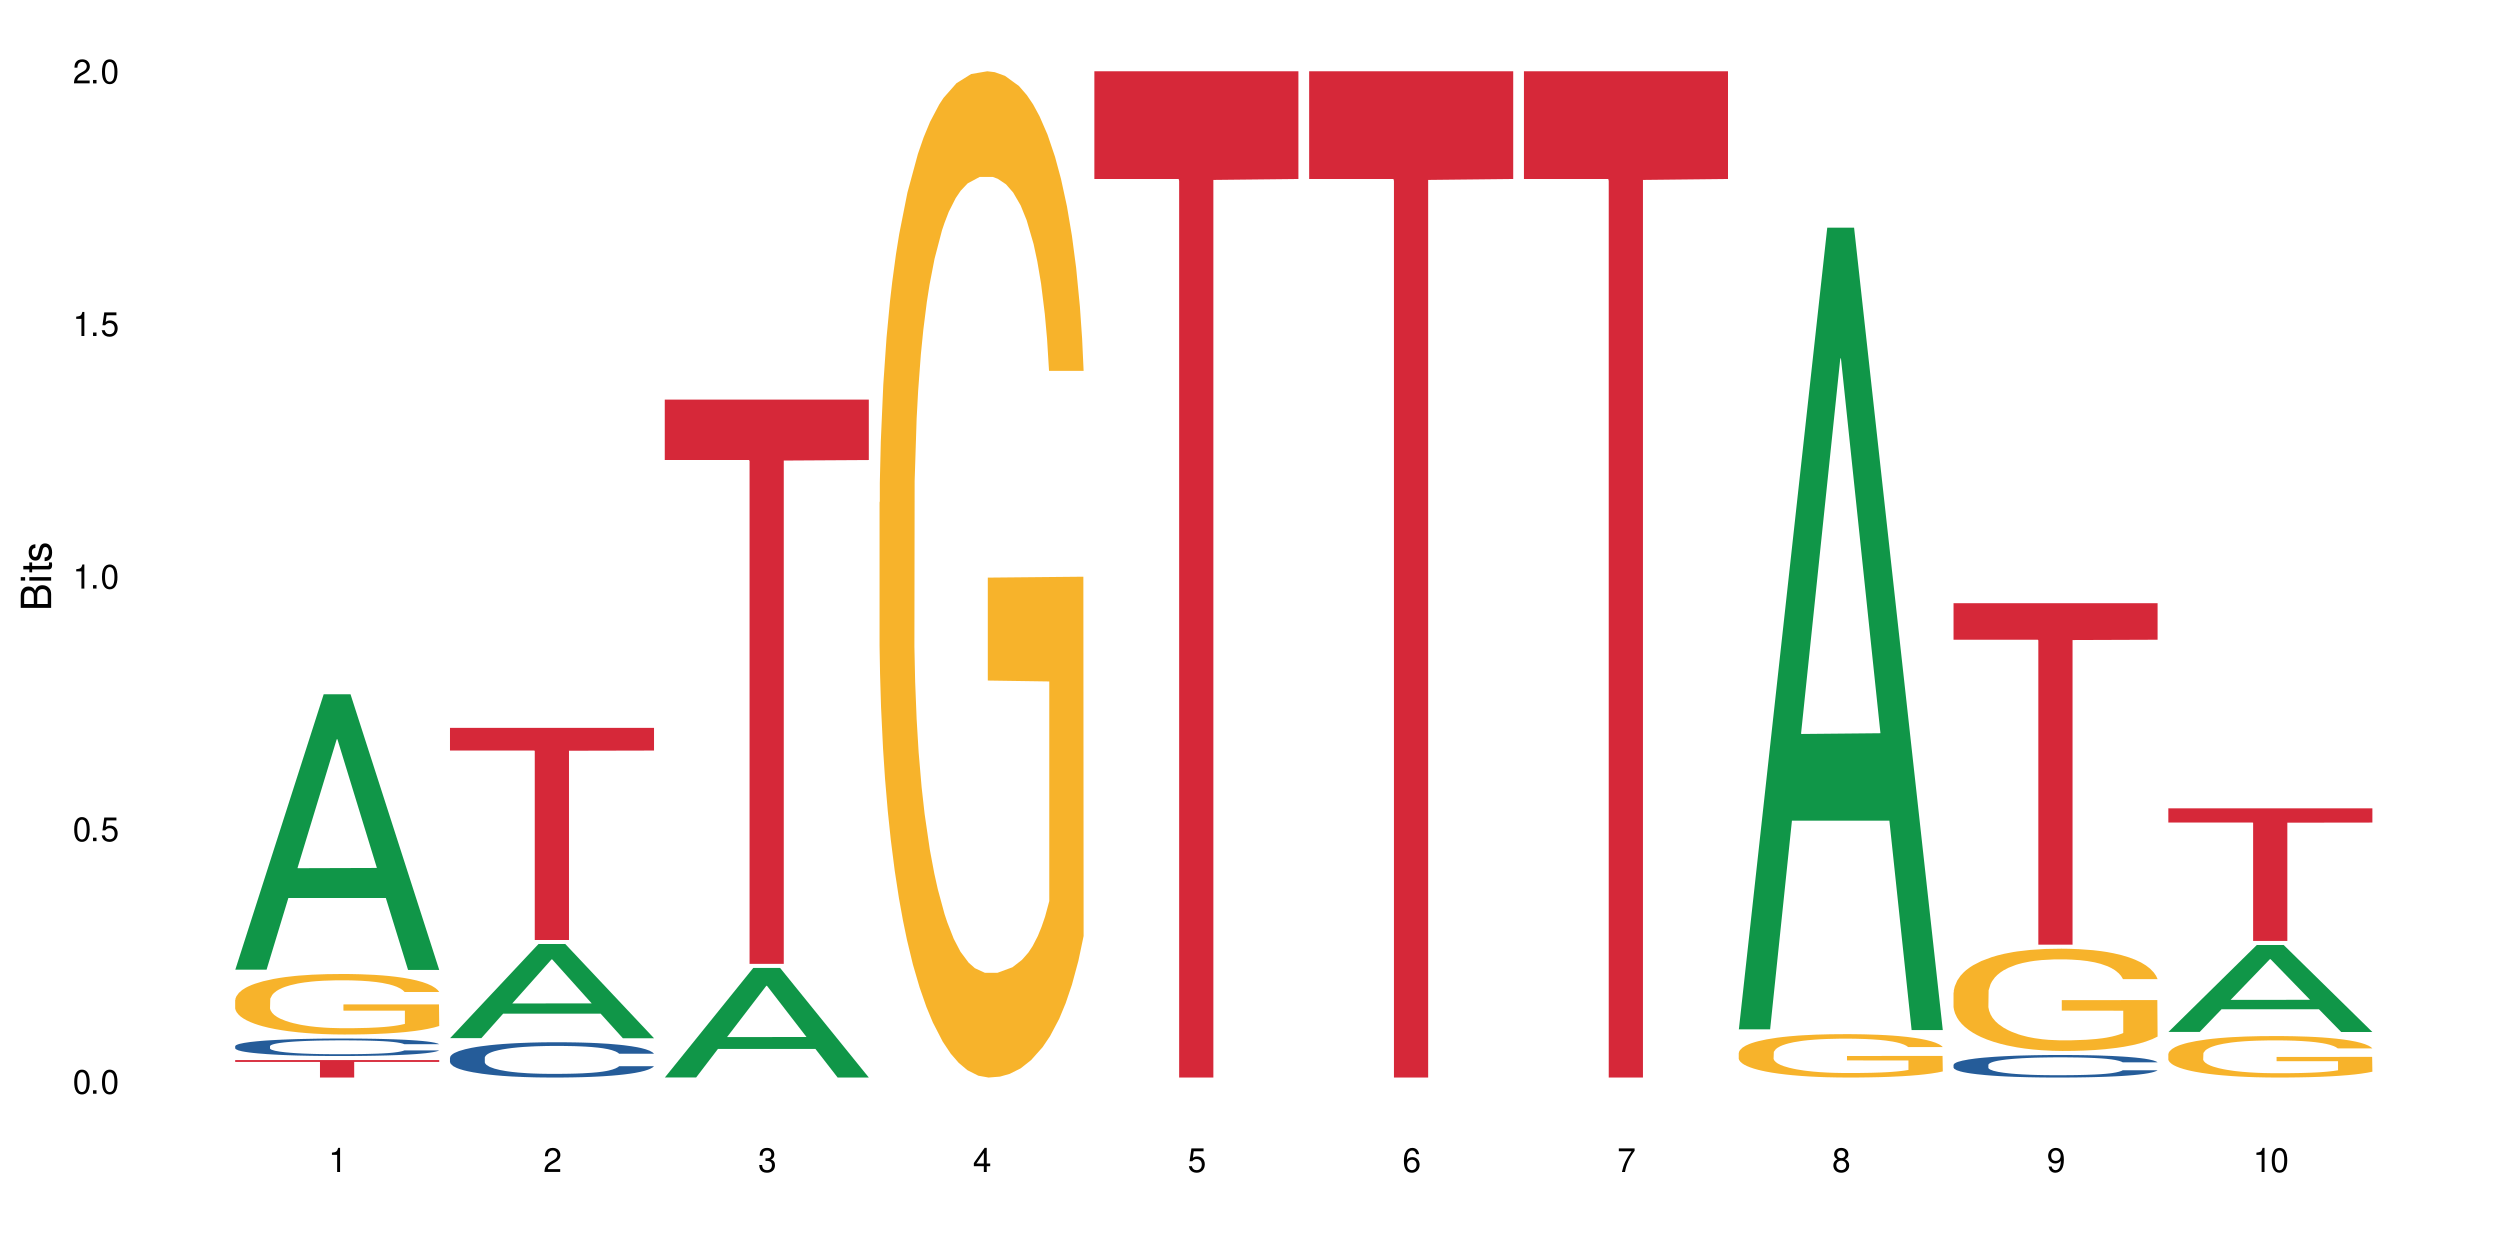 <?xml version="1.0" encoding="UTF-8"?>
<svg xmlns="http://www.w3.org/2000/svg" xmlns:xlink="http://www.w3.org/1999/xlink" width="720" height="360" viewBox="0 0 720 360">
<defs>
<g>
<g id="glyph-0-0">
</g>
<g id="glyph-0-1">
<path d="M 2.641 -6.938 C 2 -6.938 1.422 -6.656 1.078 -6.172 C 0.641 -5.562 0.406 -4.641 0.406 -3.359 C 0.406 -1.016 1.188 0.219 2.641 0.219 C 4.078 0.219 4.859 -1.016 4.859 -3.297 C 4.859 -4.641 4.656 -5.547 4.203 -6.172 C 3.844 -6.656 3.281 -6.938 2.641 -6.938 Z M 2.641 -6.188 C 3.547 -6.188 4 -5.25 4 -3.375 C 4 -1.406 3.562 -0.484 2.625 -0.484 C 1.734 -0.484 1.281 -1.438 1.281 -3.344 C 1.281 -5.25 1.734 -6.188 2.641 -6.188 Z M 2.641 -6.188 "/>
</g>
<g id="glyph-0-2">
<path d="M 1.828 -1 L 0.828 -1 L 0.828 0 L 1.828 0 Z M 1.828 -1 "/>
</g>
<g id="glyph-0-3">
<path d="M 4.562 -6.797 L 1.062 -6.797 L 0.547 -3.094 L 1.328 -3.094 C 1.719 -3.562 2.047 -3.734 2.578 -3.734 C 3.484 -3.734 4.062 -3.109 4.062 -2.094 C 4.062 -1.125 3.484 -0.531 2.578 -0.531 C 1.828 -0.531 1.375 -0.906 1.188 -1.672 L 0.328 -1.672 C 0.453 -1.109 0.547 -0.844 0.75 -0.594 C 1.125 -0.078 1.828 0.219 2.594 0.219 C 3.969 0.219 4.922 -0.781 4.922 -2.219 C 4.922 -3.562 4.031 -4.484 2.719 -4.484 C 2.25 -4.484 1.859 -4.359 1.469 -4.062 L 1.734 -5.969 L 4.562 -5.969 Z M 4.562 -6.797 "/>
</g>
<g id="glyph-0-4">
<path d="M 2.484 -4.938 L 2.484 0 L 3.328 0 L 3.328 -6.938 L 2.766 -6.938 C 2.469 -5.875 2.281 -5.734 0.984 -5.562 L 0.984 -4.938 Z M 2.484 -4.938 "/>
</g>
<g id="glyph-0-5">
<path d="M 4.859 -0.828 L 1.281 -0.828 C 1.359 -1.406 1.672 -1.781 2.5 -2.281 L 3.469 -2.828 C 4.406 -3.344 4.906 -4.062 4.906 -4.906 C 4.906 -5.484 4.672 -6.031 4.266 -6.406 C 3.859 -6.766 3.375 -6.938 2.719 -6.938 C 1.859 -6.938 1.219 -6.625 0.844 -6.031 C 0.609 -5.672 0.5 -5.234 0.484 -4.531 L 1.328 -4.531 C 1.359 -5.016 1.406 -5.281 1.531 -5.516 C 1.75 -5.938 2.188 -6.203 2.703 -6.203 C 3.469 -6.203 4.031 -5.641 4.031 -4.891 C 4.031 -4.344 3.719 -3.859 3.125 -3.516 L 2.234 -3 C 0.812 -2.172 0.406 -1.531 0.328 -0.016 L 4.859 -0.016 Z M 4.859 -0.828 "/>
</g>
<g id="glyph-0-6">
<path d="M 2.125 -3.188 L 2.578 -3.188 C 3.5 -3.188 3.984 -2.766 3.984 -1.922 C 3.984 -1.062 3.469 -0.531 2.594 -0.531 C 1.656 -0.531 1.203 -1 1.156 -2.016 L 0.312 -2.016 C 0.344 -1.453 0.438 -1.094 0.609 -0.781 C 0.953 -0.109 1.625 0.219 2.547 0.219 C 3.953 0.219 4.859 -0.625 4.859 -1.938 C 4.859 -2.828 4.516 -3.297 3.703 -3.594 C 4.344 -3.844 4.656 -4.328 4.656 -5.031 C 4.656 -6.219 3.875 -6.938 2.578 -6.938 C 1.203 -6.938 0.484 -6.172 0.453 -4.703 L 1.297 -4.703 C 1.312 -5.125 1.344 -5.359 1.453 -5.578 C 1.641 -5.969 2.062 -6.203 2.594 -6.203 C 3.344 -6.203 3.797 -5.75 3.797 -5 C 3.797 -4.516 3.609 -4.219 3.25 -4.047 C 3.016 -3.953 2.703 -3.922 2.125 -3.906 Z M 2.125 -3.188 "/>
</g>
<g id="glyph-0-7">
<path d="M 3.141 -1.672 L 3.141 0 L 3.984 0 L 3.984 -1.672 L 4.984 -1.672 L 4.984 -2.438 L 3.984 -2.438 L 3.984 -6.938 L 3.359 -6.938 L 0.266 -2.578 L 0.266 -1.672 Z M 3.141 -2.438 L 1 -2.438 L 3.141 -5.5 Z M 3.141 -2.438 "/>
</g>
<g id="glyph-0-8">
<path d="M 4.781 -5.125 C 4.609 -6.266 3.891 -6.938 2.844 -6.938 C 2.094 -6.938 1.422 -6.578 1.031 -5.953 C 0.594 -5.266 0.406 -4.422 0.406 -3.172 C 0.406 -2 0.578 -1.25 0.984 -0.641 C 1.359 -0.078 1.953 0.219 2.703 0.219 C 3.984 0.219 4.922 -0.75 4.922 -2.094 C 4.922 -3.375 4.062 -4.281 2.844 -4.281 C 2.172 -4.281 1.641 -4.031 1.281 -3.516 C 1.281 -5.234 1.828 -6.188 2.797 -6.188 C 3.391 -6.188 3.797 -5.797 3.938 -5.125 Z M 2.734 -3.531 C 3.547 -3.531 4.062 -2.953 4.062 -2.031 C 4.062 -1.156 3.484 -0.531 2.703 -0.531 C 1.922 -0.531 1.328 -1.188 1.328 -2.078 C 1.328 -2.938 1.906 -3.531 2.734 -3.531 Z M 2.734 -3.531 "/>
</g>
<g id="glyph-0-9">
<path d="M 4.984 -6.797 L 0.438 -6.797 L 0.438 -5.969 L 4.109 -5.969 C 2.5 -3.656 1.828 -2.234 1.328 0 L 2.219 0 C 2.594 -2.172 3.453 -4.047 4.984 -6.094 Z M 4.984 -6.797 "/>
</g>
<g id="glyph-0-10">
<path d="M 3.75 -3.656 C 4.469 -4.094 4.688 -4.438 4.688 -5.078 C 4.688 -6.172 3.844 -6.938 2.641 -6.938 C 1.438 -6.938 0.594 -6.172 0.594 -5.094 C 0.594 -4.438 0.812 -4.094 1.516 -3.656 C 0.734 -3.266 0.359 -2.703 0.359 -1.922 C 0.359 -0.656 1.281 0.219 2.641 0.219 C 3.984 0.219 4.922 -0.656 4.922 -1.922 C 4.922 -2.703 4.531 -3.266 3.75 -3.656 Z M 2.641 -6.188 C 3.359 -6.188 3.812 -5.75 3.812 -5.062 C 3.812 -4.406 3.344 -3.984 2.641 -3.984 C 1.922 -3.984 1.453 -4.406 1.453 -5.078 C 1.453 -5.75 1.922 -6.188 2.641 -6.188 Z M 2.641 -3.266 C 3.484 -3.266 4.062 -2.719 4.062 -1.906 C 4.062 -1.078 3.484 -0.531 2.625 -0.531 C 1.797 -0.531 1.219 -1.094 1.219 -1.906 C 1.219 -2.719 1.781 -3.266 2.641 -3.266 Z M 2.641 -3.266 "/>
</g>
<g id="glyph-0-11">
<path d="M 0.516 -1.578 C 0.672 -0.453 1.406 0.219 2.438 0.219 C 3.188 0.219 3.859 -0.141 4.266 -0.766 C 4.688 -1.453 4.891 -2.297 4.891 -3.547 C 4.891 -4.719 4.703 -5.453 4.312 -6.078 C 3.938 -6.641 3.344 -6.938 2.594 -6.938 C 1.297 -6.938 0.359 -5.969 0.359 -4.625 C 0.359 -3.344 1.234 -2.453 2.453 -2.453 C 3.094 -2.453 3.578 -2.672 4.016 -3.203 C 4 -1.484 3.469 -0.531 2.5 -0.531 C 1.906 -0.531 1.484 -0.906 1.359 -1.578 Z M 2.578 -6.203 C 3.375 -6.203 3.969 -5.531 3.969 -4.641 C 3.969 -3.797 3.391 -3.188 2.547 -3.188 C 1.734 -3.188 1.234 -3.766 1.234 -4.688 C 1.234 -5.562 1.797 -6.203 2.578 -6.203 Z M 2.578 -6.203 "/>
</g>
<g id="glyph-1-0">
</g>
<g id="glyph-1-1">
<path d="M 0 -0.953 L 0 -4.891 C 0 -5.719 -0.234 -6.344 -0.734 -6.797 C -1.188 -7.234 -1.812 -7.469 -2.5 -7.469 C -3.547 -7.469 -4.188 -7 -4.625 -5.875 C -4.984 -6.688 -5.625 -7.094 -6.531 -7.094 C -7.172 -7.094 -7.734 -6.859 -8.141 -6.391 C -8.562 -5.922 -8.75 -5.344 -8.75 -4.5 L -8.75 -0.953 Z M -4.984 -2.062 L -7.766 -2.062 L -7.766 -4.219 C -7.766 -4.844 -7.688 -5.203 -7.453 -5.5 C -7.219 -5.812 -6.859 -5.969 -6.375 -5.969 C -5.891 -5.969 -5.531 -5.812 -5.297 -5.5 C -5.062 -5.203 -4.984 -4.844 -4.984 -4.219 Z M -0.984 -2.062 L -4 -2.062 L -4 -4.781 C -4 -5.766 -3.438 -6.359 -2.484 -6.359 C -1.547 -6.359 -0.984 -5.766 -0.984 -4.781 Z M -0.984 -2.062 "/>
</g>
<g id="glyph-1-2">
<path d="M -6.281 -1.797 L -6.281 -0.797 L 0 -0.797 L 0 -1.797 Z M -8.75 -1.797 L -8.75 -0.797 L -7.484 -0.797 L -7.484 -1.797 Z M -8.75 -1.797 "/>
</g>
<g id="glyph-1-3">
<path d="M -6.281 -3.047 L -6.281 -2.016 L -8.016 -2.016 L -8.016 -1.016 L -6.281 -1.016 L -6.281 -0.172 L -5.469 -0.172 L -5.469 -1.016 L -0.719 -1.016 C -0.078 -1.016 0.281 -1.453 0.281 -2.234 C 0.281 -2.5 0.25 -2.719 0.188 -3.047 L -0.641 -3.047 C -0.609 -2.906 -0.594 -2.766 -0.594 -2.562 C -0.594 -2.141 -0.719 -2.016 -1.156 -2.016 L -5.469 -2.016 L -5.469 -3.047 Z M -6.281 -3.047 "/>
</g>
<g id="glyph-1-4">
<path d="M -4.531 -5.25 C -5.766 -5.25 -6.469 -4.422 -6.469 -2.969 C -6.469 -1.516 -5.719 -0.562 -4.547 -0.562 C -3.562 -0.562 -3.094 -1.062 -2.734 -2.562 L -2.516 -3.484 C -2.344 -4.188 -2.094 -4.469 -1.641 -4.469 C -1.047 -4.469 -0.641 -3.875 -0.641 -3 C -0.641 -2.453 -0.797 -2 -1.062 -1.75 C -1.25 -1.594 -1.422 -1.531 -1.875 -1.469 L -1.875 -0.406 C -0.422 -0.453 0.281 -1.266 0.281 -2.922 C 0.281 -4.5 -0.5 -5.516 -1.719 -5.516 C -2.656 -5.516 -3.172 -4.984 -3.469 -3.734 L -3.703 -2.766 C -3.891 -1.953 -4.156 -1.609 -4.594 -1.609 C -5.188 -1.609 -5.547 -2.125 -5.547 -2.938 C -5.547 -3.75 -5.203 -4.172 -4.531 -4.203 Z M -4.531 -5.25 "/>
</g>
</g>
</defs>
<rect x="-72" y="-36" width="864" height="432" fill="rgb(100%, 100%, 100%)" fill-opacity="1"/>
<path fill-rule="nonzero" fill="rgb(6.275%, 58.824%, 28.235%)" fill-opacity="1" d="M 67.73 279.27 L 67.793 279.195 L 93.223 199.941 L 100.945 199.941 L 126.5 279.344 L 117.52 279.344 L 111.117 258.617 L 83.051 258.617 L 76.773 279.27 L 67.73 279.27 L 85.75 250.043 L 108.543 249.969 L 97.176 212.914 L 97.051 212.84 L 96.926 213.062 L 85.688 249.969 L 85.75 250.043 Z M 67.73 279.27 "/>
<path fill-rule="nonzero" fill="rgb(14.51%, 36.078%, 60%)" fill-opacity="1" d="M 67.73 301.293 L 67.801 301.285 L 67.801 301.176 L 68.02 301 L 68.52 300.781 L 69.02 300.629 L 70.312 300.359 L 72.102 300.094 L 73.965 299.895 L 75.328 299.773 L 76.547 299.68 L 79.34 299.512 L 81.133 299.422 L 83.066 299.344 L 85.434 299.266 L 87.152 299.223 L 91.023 299.148 L 93.891 299.113 L 96.113 299.102 L 100.914 299.102 L 103.781 299.121 L 105.859 299.145 L 108.152 299.18 L 110.086 299.223 L 113.457 299.32 L 116.465 299.449 L 117.828 299.523 L 119.977 299.668 L 121.625 299.805 L 122.773 299.926 L 124.062 300.094 L 125.207 300.301 L 126.07 300.535 L 126.5 300.734 L 116.465 300.734 L 115.965 300.551 L 115.391 300.406 L 114.316 300.219 L 113.238 300.086 L 111.734 299.953 L 110.375 299.863 L 108.512 299.777 L 106.863 299.723 L 105.141 299.68 L 103.492 299.652 L 100.34 299.625 L 96.684 299.625 L 95.324 299.637 L 92.527 299.672 L 91.023 299.703 L 88.871 299.77 L 87.367 299.828 L 85.578 299.922 L 84.359 300 L 82.852 300.117 L 81.777 300.223 L 80.559 300.375 L 79.844 300.492 L 79.199 300.621 L 78.625 300.773 L 78.195 300.934 L 77.906 301.102 L 77.766 301.27 L 77.766 301.98 L 77.906 302.148 L 78.266 302.34 L 79.199 302.621 L 80.559 302.863 L 82.137 303.059 L 83.641 303.195 L 84.5 303.262 L 85.648 303.336 L 87.441 303.426 L 90.02 303.52 L 91.523 303.555 L 93.816 303.594 L 96.184 303.609 L 99.336 303.609 L 102.133 303.594 L 103.996 303.57 L 105.93 303.531 L 108.582 303.453 L 110.23 303.379 L 111.664 303.293 L 112.738 303.207 L 113.457 303.133 L 114.531 302.988 L 115.391 302.832 L 116.035 302.672 L 116.465 302.516 L 126.5 302.516 L 126.07 302.699 L 125.422 302.879 L 124.777 303.012 L 123.777 303.172 L 122.629 303.316 L 120.98 303.477 L 119.617 303.582 L 117.828 303.699 L 116.18 303.785 L 114.387 303.863 L 111.734 303.957 L 110.016 304 L 108.152 304.043 L 105.93 304.078 L 103.137 304.113 L 100.125 304.129 L 97.328 304.137 L 94.32 304.125 L 92.098 304.105 L 89.16 304.066 L 85.504 303.984 L 82.852 303.895 L 80.773 303.809 L 78.984 303.715 L 76.977 303.594 L 74.395 303.391 L 72.82 303.234 L 71.746 303.105 L 70.527 302.926 L 69.664 302.766 L 68.664 302.508 L 67.945 302.18 L 67.73 301.926 Z M 67.73 301.293 "/>
<path fill-rule="nonzero" fill="rgb(96.863%, 70.196%, 16.863%)" fill-opacity="1" d="M 67.73 287.973 L 67.801 287.957 L 67.801 287.641 L 68.09 286.922 L 68.805 285.938 L 69.738 285.125 L 70.742 284.488 L 71.387 284.152 L 72.461 283.676 L 73.395 283.328 L 75.758 282.609 L 78.77 281.941 L 80.418 281.656 L 82.281 281.383 L 84.93 281.082 L 86.148 280.969 L 89.875 280.715 L 94.105 280.559 L 98.762 280.508 L 100.914 280.523 L 103.852 280.59 L 107.863 280.762 L 110.16 280.922 L 111.949 281.082 L 113.812 281.289 L 116.105 281.605 L 118.258 281.988 L 119.977 282.371 L 121.695 282.848 L 123.129 283.359 L 124.348 283.914 L 125.422 284.582 L 126.07 285.141 L 126.5 285.699 L 116.535 285.699 L 115.965 285.141 L 115.32 284.711 L 114.242 284.188 L 113.168 283.805 L 112.094 283.5 L 110.086 283.086 L 108.367 282.832 L 106.215 282.609 L 104.137 282.465 L 101.773 282.371 L 100.34 282.34 L 96.543 282.34 L 93.102 282.449 L 91.094 282.578 L 89.66 282.707 L 87.656 282.945 L 86.438 283.137 L 85.719 283.262 L 83.57 283.758 L 82.137 284.203 L 81.348 284.504 L 80.344 284.98 L 79.629 285.41 L 78.84 286.047 L 78.41 286.527 L 77.836 287.609 L 77.766 290.473 L 77.98 291.078 L 78.41 291.73 L 78.984 292.305 L 79.844 292.906 L 80.703 293.371 L 82.207 293.988 L 83.496 294.402 L 84.5 294.676 L 86.438 295.105 L 87.227 295.246 L 89.09 295.535 L 91.023 295.758 L 93.387 295.949 L 95.18 296.043 L 98.047 296.121 L 101.703 296.121 L 106 296.027 L 108.727 295.898 L 110.59 295.773 L 111.809 295.66 L 113.312 295.488 L 114.387 295.328 L 115.391 295.152 L 116.609 294.883 L 116.609 291.078 L 98.906 291.062 L 98.906 289.277 L 126.426 289.262 L 126.5 295.488 L 124.992 295.918 L 123.129 296.328 L 121.34 296.648 L 119.477 296.918 L 116.824 297.223 L 114.672 297.414 L 111.375 297.637 L 108.367 297.777 L 105.215 297.875 L 102.418 297.922 L 99.121 297.938 L 96.184 297.906 L 93.031 297.809 L 90.52 297.684 L 88.227 297.523 L 85.934 297.316 L 83.066 296.984 L 81.203 296.711 L 79.27 296.379 L 77.336 295.98 L 75.613 295.551 L 74.469 295.215 L 73.32 294.832 L 72.102 294.355 L 70.957 293.816 L 70.098 293.32 L 69.309 292.766 L 68.734 292.238 L 68.16 291.523 L 67.875 290.949 L 67.73 290.457 Z M 67.73 287.973 "/>
<path fill-rule="nonzero" fill="rgb(83.922%, 15.686%, 22.353%)" fill-opacity="1" d="M 67.73 305.301 L 126.5 305.301 L 126.5 305.836 L 102.008 305.844 L 102.008 310.332 L 92.152 310.332 L 92.152 305.848 L 92.008 305.836 L 67.73 305.836 Z M 67.73 305.301 "/>
<path fill-rule="nonzero" fill="rgb(6.275%, 58.824%, 28.235%)" fill-opacity="1" d="M 129.594 298.988 L 129.656 298.961 L 155.082 271.879 L 162.805 271.879 L 188.359 299.012 L 179.383 299.012 L 172.977 291.93 L 144.91 291.93 L 138.633 298.988 L 129.594 298.988 L 147.613 289 L 170.402 288.973 L 159.039 276.312 L 158.914 276.285 L 158.789 276.363 L 147.547 288.973 L 147.613 289 Z M 129.594 298.988 "/>
<path fill-rule="nonzero" fill="rgb(14.51%, 36.078%, 60%)" fill-opacity="1" d="M 129.594 304.594 L 129.664 304.586 L 129.664 304.363 L 129.879 304.012 L 130.379 303.566 L 130.883 303.258 L 132.172 302.711 L 133.965 302.184 L 135.828 301.773 L 137.188 301.531 L 138.406 301.348 L 141.203 301.004 L 142.992 300.828 L 144.93 300.668 L 147.293 300.512 L 149.016 300.418 L 152.883 300.27 L 155.75 300.203 L 157.973 300.176 L 162.773 300.176 L 165.641 300.215 L 167.719 300.262 L 170.012 300.336 L 171.949 300.418 L 175.316 300.621 L 178.324 300.883 L 179.688 301.031 L 181.836 301.32 L 183.484 301.598 L 184.633 301.84 L 185.922 302.184 L 187.07 302.598 L 187.93 303.074 L 188.359 303.473 L 178.324 303.473 L 177.824 303.102 L 177.25 302.812 L 176.176 302.434 L 175.102 302.164 L 173.598 301.895 L 172.234 301.719 L 170.371 301.543 L 168.723 301.43 L 167.004 301.348 L 165.355 301.289 L 162.199 301.234 L 158.547 301.234 L 157.184 301.254 L 154.391 301.328 L 152.883 301.395 L 150.734 301.523 L 149.23 301.645 L 147.438 301.828 L 146.219 301.988 L 144.715 302.227 L 143.641 302.441 L 142.422 302.746 L 141.703 302.98 L 141.059 303.238 L 140.484 303.547 L 140.055 303.871 L 139.77 304.215 L 139.625 304.551 L 139.625 305.988 L 139.77 306.32 L 140.129 306.711 L 141.059 307.277 L 142.422 307.77 L 143.996 308.16 L 145.504 308.438 L 146.363 308.57 L 147.508 308.719 L 149.301 308.902 L 151.879 309.09 L 153.387 309.164 L 155.68 309.238 L 158.043 309.273 L 161.199 309.273 L 163.992 309.238 L 165.855 309.191 L 167.789 309.117 L 170.441 308.957 L 172.09 308.809 L 173.523 308.633 L 174.598 308.457 L 175.316 308.309 L 176.391 308.02 L 177.25 307.707 L 177.895 307.379 L 178.324 307.066 L 188.359 307.066 L 187.93 307.438 L 187.285 307.797 L 186.641 308.066 L 185.637 308.391 L 184.488 308.68 L 182.84 309.004 L 181.48 309.219 L 179.688 309.449 L 178.039 309.625 L 176.246 309.785 L 173.598 309.969 L 171.875 310.062 L 170.012 310.148 L 167.789 310.223 L 164.996 310.285 L 161.984 310.324 L 159.191 310.332 L 156.18 310.312 L 153.957 310.277 L 151.02 310.191 L 147.367 310.027 L 144.715 309.852 L 142.637 309.672 L 140.844 309.488 L 138.836 309.238 L 136.258 308.828 L 134.68 308.512 L 133.605 308.254 L 132.387 307.891 L 131.527 307.566 L 130.523 307.047 L 129.809 306.387 L 129.594 305.875 Z M 129.594 304.594 "/>
<path fill-rule="nonzero" fill="rgb(83.922%, 15.686%, 22.353%)" fill-opacity="1" d="M 129.594 209.617 L 188.359 209.617 L 188.359 216.156 L 163.867 216.215 L 163.867 270.715 L 154.012 270.715 L 154.012 216.273 L 153.871 216.156 L 129.594 216.156 Z M 129.594 209.617 "/>
<path fill-rule="nonzero" fill="rgb(6.275%, 58.824%, 28.235%)" fill-opacity="1" d="M 191.453 310.305 L 191.516 310.273 L 216.945 278.762 L 224.668 278.762 L 250.219 310.332 L 241.242 310.332 L 234.84 302.09 L 206.773 302.09 L 200.492 310.305 L 191.453 310.305 L 209.473 298.684 L 232.266 298.652 L 220.898 283.922 L 220.773 283.891 L 220.648 283.98 L 209.41 298.652 L 209.473 298.684 Z M 191.453 310.305 "/>
<path fill-rule="nonzero" fill="rgb(83.922%, 15.686%, 22.353%)" fill-opacity="1" d="M 191.453 115.094 L 250.219 115.094 L 250.219 132.488 L 225.727 132.641 L 225.727 277.598 L 215.875 277.598 L 215.875 132.793 L 215.73 132.488 L 191.453 132.488 Z M 191.453 115.094 "/>
<path fill-rule="nonzero" fill="rgb(96.863%, 70.196%, 16.863%)" fill-opacity="1" d="M 253.312 144.652 L 253.387 144.387 L 253.387 139.094 L 253.672 127.184 L 254.387 110.777 L 255.32 97.277 L 256.324 86.691 L 256.969 81.133 L 258.043 73.195 L 258.977 67.371 L 261.34 55.461 L 264.352 44.348 L 266 39.582 L 267.863 35.082 L 270.516 30.055 L 271.73 28.203 L 275.461 23.965 L 279.688 21.32 L 284.348 20.527 L 286.496 20.789 L 289.434 21.848 L 293.449 24.762 L 295.742 27.406 L 297.531 30.055 L 299.395 33.496 L 301.691 38.789 L 303.84 45.141 L 305.559 51.492 L 307.281 59.43 L 308.715 67.902 L 309.93 77.164 L 311.008 88.281 L 311.652 97.543 L 312.082 106.805 L 302.121 106.805 L 301.547 97.543 L 300.902 90.398 L 299.824 81.664 L 298.75 75.312 L 297.676 70.281 L 295.668 63.402 L 293.949 59.168 L 291.801 55.461 L 289.723 53.078 L 287.355 51.492 L 285.922 50.961 L 282.125 50.961 L 278.684 52.816 L 276.676 54.934 L 275.242 57.051 L 273.238 61.02 L 272.02 64.195 L 271.301 66.312 L 269.152 74.516 L 267.719 81.93 L 266.93 86.957 L 265.926 94.898 L 265.211 102.043 L 264.422 112.629 L 263.992 120.57 L 263.418 138.566 L 263.348 186.207 L 263.562 196.262 L 263.992 207.113 L 264.566 216.641 L 265.426 226.699 L 266.285 234.375 L 267.789 244.695 L 269.082 251.578 L 270.082 256.078 L 272.02 263.223 L 272.809 265.605 L 274.672 270.367 L 276.605 274.074 L 278.973 277.25 L 280.762 278.836 L 283.629 280.16 L 287.285 280.16 L 291.586 278.574 L 294.309 276.457 L 296.172 274.34 L 297.391 272.484 L 298.895 269.574 L 299.969 266.926 L 300.973 264.016 L 302.191 259.516 L 302.191 196.262 L 284.488 195.996 L 284.488 166.355 L 312.008 166.09 L 312.082 269.574 L 310.578 276.719 L 308.715 283.602 L 306.922 288.895 L 305.059 293.395 L 302.406 298.422 L 300.258 301.598 L 296.961 305.305 L 293.949 307.688 L 290.797 309.273 L 288 310.066 L 284.703 310.332 L 281.766 309.805 L 278.613 308.215 L 276.105 306.098 L 273.812 303.453 L 271.516 300.012 L 268.652 294.453 L 266.789 289.953 L 264.852 284.395 L 262.918 277.777 L 261.195 270.633 L 260.051 265.074 L 258.902 258.723 L 257.684 250.781 L 256.539 241.785 L 255.68 233.578 L 254.891 224.316 L 254.316 215.582 L 253.742 203.672 L 253.457 194.145 L 253.312 185.941 Z M 253.312 144.652 "/>
<path fill-rule="nonzero" fill="rgb(83.922%, 15.686%, 22.353%)" fill-opacity="1" d="M 315.176 20.527 L 373.941 20.527 L 373.941 51.547 L 349.449 51.82 L 349.449 310.332 L 339.594 310.332 L 339.594 52.094 L 339.453 51.547 L 315.176 51.547 Z M 315.176 20.527 "/>
<path fill-rule="nonzero" fill="rgb(83.922%, 15.686%, 22.353%)" fill-opacity="1" d="M 377.035 20.527 L 435.805 20.527 L 435.805 51.547 L 411.312 51.82 L 411.312 310.332 L 401.457 310.332 L 401.457 52.094 L 401.312 51.547 L 377.035 51.547 Z M 377.035 20.527 "/>
<path fill-rule="nonzero" fill="rgb(83.922%, 15.686%, 22.353%)" fill-opacity="1" d="M 438.895 20.527 L 497.664 20.527 L 497.664 51.547 L 473.172 51.82 L 473.172 310.332 L 463.316 310.332 L 463.316 52.094 L 463.176 51.547 L 438.895 51.547 Z M 438.895 20.527 "/>
<path fill-rule="nonzero" fill="rgb(6.275%, 58.824%, 28.235%)" fill-opacity="1" d="M 500.758 296.453 L 500.82 296.234 L 526.25 65.559 L 533.973 65.559 L 559.523 296.668 L 550.547 296.668 L 544.141 236.344 L 516.078 236.344 L 509.797 296.453 L 500.758 296.453 L 518.777 211.387 L 541.566 211.168 L 530.203 103.32 L 530.078 103.102 L 529.953 103.754 L 518.715 211.168 L 518.777 211.387 Z M 500.758 296.453 "/>
<path fill-rule="nonzero" fill="rgb(96.863%, 70.196%, 16.863%)" fill-opacity="1" d="M 500.758 303.188 L 500.828 303.176 L 500.828 302.945 L 501.117 302.434 L 501.832 301.727 L 502.766 301.145 L 503.766 300.688 L 504.414 300.445 L 505.488 300.105 L 506.418 299.855 L 508.785 299.34 L 511.793 298.859 L 513.441 298.656 L 515.305 298.461 L 517.957 298.242 L 519.176 298.164 L 522.902 297.98 L 527.133 297.867 L 531.789 297.832 L 533.938 297.844 L 536.879 297.891 L 540.891 298.016 L 543.184 298.129 L 544.977 298.242 L 546.84 298.391 L 549.133 298.621 L 551.281 298.895 L 553.004 299.168 L 554.723 299.512 L 556.156 299.875 L 557.375 300.277 L 558.449 300.754 L 559.094 301.156 L 559.523 301.555 L 549.562 301.555 L 548.988 301.156 L 548.344 300.848 L 547.27 300.469 L 546.195 300.195 L 545.121 299.98 L 543.113 299.684 L 541.395 299.5 L 539.242 299.34 L 537.164 299.238 L 534.801 299.168 L 533.367 299.145 L 529.566 299.145 L 526.129 299.227 L 524.121 299.316 L 522.688 299.41 L 520.68 299.578 L 519.461 299.715 L 518.746 299.809 L 516.598 300.16 L 515.164 300.48 L 514.375 300.699 L 513.371 301.039 L 512.652 301.348 L 511.867 301.805 L 511.438 302.148 L 510.863 302.926 L 510.789 304.98 L 511.004 305.414 L 511.438 305.879 L 512.008 306.293 L 512.867 306.727 L 513.73 307.055 L 515.234 307.5 L 516.523 307.797 L 517.527 307.992 L 519.461 308.301 L 520.25 308.402 L 522.113 308.609 L 524.051 308.77 L 526.414 308.906 L 528.207 308.973 L 531.074 309.031 L 534.727 309.031 L 539.027 308.961 L 541.75 308.871 L 543.613 308.781 L 544.832 308.699 L 546.34 308.574 L 547.414 308.461 L 548.418 308.336 L 549.633 308.141 L 549.633 305.414 L 531.934 305.402 L 531.934 304.121 L 559.453 304.113 L 559.523 308.574 L 558.02 308.883 L 556.156 309.18 L 554.363 309.406 L 552.5 309.602 L 549.852 309.82 L 547.699 309.957 L 544.402 310.117 L 541.395 310.219 L 538.238 310.285 L 535.445 310.32 L 532.148 310.332 L 529.211 310.309 L 526.055 310.242 L 523.547 310.148 L 521.254 310.035 L 518.961 309.887 L 516.094 309.648 L 514.23 309.453 L 512.297 309.215 L 510.359 308.93 L 508.641 308.621 L 507.492 308.379 L 506.348 308.105 L 505.129 307.766 L 503.98 307.375 L 503.121 307.023 L 502.332 306.621 L 501.762 306.246 L 501.188 305.73 L 500.902 305.32 L 500.758 304.969 Z M 500.758 303.188 "/>
<path fill-rule="nonzero" fill="rgb(14.51%, 36.078%, 60%)" fill-opacity="1" d="M 562.617 306.664 L 562.691 306.66 L 562.691 306.516 L 562.906 306.293 L 563.406 306.008 L 563.906 305.812 L 565.199 305.461 L 566.988 305.125 L 568.852 304.863 L 570.215 304.707 L 571.434 304.59 L 574.227 304.371 L 576.02 304.258 L 577.953 304.156 L 580.32 304.055 L 582.039 303.996 L 585.91 303.902 L 588.777 303.859 L 591 303.84 L 595.801 303.84 L 598.668 303.867 L 600.746 303.895 L 603.039 303.941 L 604.973 303.996 L 608.344 304.125 L 611.352 304.293 L 612.715 304.387 L 614.863 304.57 L 616.512 304.75 L 617.66 304.902 L 618.949 305.125 L 620.098 305.391 L 620.957 305.691 L 621.387 305.949 L 611.352 305.949 L 610.852 305.711 L 610.277 305.527 L 609.203 305.285 L 608.129 305.113 L 606.621 304.938 L 605.262 304.828 L 603.398 304.715 L 601.75 304.645 L 600.027 304.59 L 598.379 304.555 L 595.227 304.52 L 591.57 304.52 L 590.211 304.531 L 587.414 304.578 L 585.91 304.617 L 583.762 304.703 L 582.254 304.777 L 580.465 304.898 L 579.246 305 L 577.738 305.152 L 576.664 305.289 L 575.445 305.484 L 574.73 305.633 L 574.086 305.801 L 573.512 305.996 L 573.082 306.203 L 572.793 306.422 L 572.652 306.637 L 572.652 307.555 L 572.793 307.77 L 573.152 308.02 L 574.086 308.379 L 575.445 308.695 L 577.023 308.945 L 578.527 309.121 L 579.387 309.207 L 580.535 309.301 L 582.328 309.418 L 584.906 309.539 L 586.41 309.586 L 588.707 309.633 L 591.07 309.656 L 594.223 309.656 L 597.02 309.633 L 598.883 309.602 L 600.816 309.555 L 603.469 309.453 L 605.117 309.359 L 606.551 309.246 L 607.625 309.133 L 608.344 309.039 L 609.418 308.855 L 610.277 308.652 L 610.922 308.445 L 611.352 308.242 L 621.387 308.242 L 620.957 308.48 L 620.312 308.711 L 619.664 308.887 L 618.664 309.094 L 617.516 309.277 L 615.867 309.484 L 614.504 309.621 L 612.715 309.77 L 611.066 309.883 L 609.273 309.98 L 606.621 310.102 L 604.902 310.16 L 603.039 310.215 L 600.816 310.262 L 598.023 310.305 L 595.012 310.328 L 592.219 310.332 L 589.207 310.32 L 586.984 310.297 L 584.047 310.242 L 580.391 310.137 L 577.738 310.023 L 575.66 309.91 L 573.871 309.793 L 571.863 309.633 L 569.281 309.371 L 567.707 309.168 L 566.633 309.004 L 565.414 308.773 L 564.555 308.562 L 563.551 308.23 L 562.832 307.812 L 562.617 307.484 Z M 562.617 306.664 "/>
<path fill-rule="nonzero" fill="rgb(96.863%, 70.196%, 16.863%)" fill-opacity="1" d="M 562.617 285.84 L 562.691 285.812 L 562.691 285.273 L 562.977 284.062 L 563.691 282.395 L 564.625 281.023 L 565.629 279.949 L 566.273 279.383 L 567.348 278.578 L 568.281 277.984 L 570.645 276.773 L 573.656 275.645 L 575.305 275.16 L 577.168 274.703 L 579.816 274.191 L 581.035 274.004 L 584.762 273.574 L 588.992 273.305 L 593.648 273.223 L 595.801 273.25 L 598.738 273.359 L 602.754 273.652 L 605.047 273.922 L 606.836 274.191 L 608.699 274.543 L 610.992 275.078 L 613.145 275.727 L 614.863 276.371 L 616.586 277.176 L 618.016 278.039 L 619.234 278.98 L 620.312 280.109 L 620.957 281.051 L 621.387 281.992 L 611.426 281.992 L 610.852 281.051 L 610.207 280.324 L 609.129 279.438 L 608.055 278.793 L 606.98 278.281 L 604.973 277.582 L 603.254 277.152 L 601.105 276.773 L 599.023 276.531 L 596.66 276.371 L 595.227 276.316 L 591.43 276.316 L 587.988 276.504 L 585.98 276.719 L 584.547 276.934 L 582.543 277.34 L 581.324 277.66 L 580.605 277.875 L 578.457 278.711 L 577.023 279.465 L 576.234 279.977 L 575.23 280.781 L 574.516 281.508 L 573.727 282.586 L 573.297 283.391 L 572.723 285.219 L 572.652 290.062 L 572.867 291.086 L 573.297 292.188 L 573.871 293.156 L 574.73 294.176 L 575.59 294.957 L 577.094 296.008 L 578.387 296.707 L 579.387 297.164 L 581.324 297.891 L 582.113 298.133 L 583.977 298.617 L 585.91 298.992 L 588.273 299.316 L 590.066 299.477 L 592.934 299.609 L 596.59 299.609 L 600.891 299.449 L 603.613 299.234 L 605.477 299.02 L 606.695 298.832 L 608.199 298.535 L 609.273 298.266 L 610.277 297.969 L 611.496 297.512 L 611.496 291.086 L 593.793 291.059 L 593.793 288.043 L 621.312 288.02 L 621.387 298.535 L 619.879 299.262 L 618.016 299.961 L 616.227 300.5 L 614.363 300.957 L 611.711 301.469 L 609.559 301.789 L 606.266 302.168 L 603.254 302.41 L 600.102 302.57 L 597.305 302.652 L 594.008 302.68 L 591.07 302.625 L 587.918 302.461 L 585.41 302.246 L 583.113 301.977 L 580.82 301.629 L 577.953 301.062 L 576.09 300.605 L 574.156 300.043 L 572.223 299.371 L 570.5 298.645 L 569.355 298.078 L 568.207 297.434 L 566.988 296.625 L 565.844 295.711 L 564.984 294.879 L 564.195 293.938 L 563.621 293.047 L 563.047 291.836 L 562.762 290.867 L 562.617 290.035 Z M 562.617 285.84 "/>
<path fill-rule="nonzero" fill="rgb(83.922%, 15.686%, 22.353%)" fill-opacity="1" d="M 562.617 173.715 L 621.387 173.715 L 621.387 184.242 L 596.895 184.332 L 596.895 272.059 L 587.039 272.059 L 587.039 184.426 L 586.895 184.242 L 562.617 184.242 Z M 562.617 173.715 "/>
<path fill-rule="nonzero" fill="rgb(6.275%, 58.824%, 28.235%)" fill-opacity="1" d="M 624.48 297.195 L 624.543 297.172 L 649.969 272.152 L 657.691 272.152 L 683.246 297.219 L 674.27 297.219 L 667.863 290.676 L 639.797 290.676 L 633.52 297.195 L 624.48 297.195 L 642.5 287.969 L 665.289 287.945 L 653.926 276.25 L 653.801 276.227 L 653.676 276.297 L 642.438 287.945 L 642.5 287.969 Z M 624.48 297.195 "/>
<path fill-rule="nonzero" fill="rgb(96.863%, 70.196%, 16.863%)" fill-opacity="1" d="M 624.48 303.5 L 624.551 303.488 L 624.551 303.27 L 624.836 302.781 L 625.555 302.105 L 626.484 301.547 L 627.488 301.109 L 628.133 300.883 L 629.207 300.555 L 630.141 300.312 L 632.504 299.824 L 635.516 299.363 L 637.164 299.168 L 639.027 298.98 L 641.68 298.773 L 642.898 298.699 L 646.625 298.523 L 650.852 298.414 L 655.512 298.383 L 657.66 298.395 L 660.598 298.438 L 664.613 298.555 L 666.906 298.664 L 668.699 298.773 L 670.562 298.918 L 672.855 299.137 L 675.004 299.398 L 676.727 299.66 L 678.445 299.984 L 679.879 300.336 L 681.098 300.719 L 682.172 301.176 L 682.816 301.559 L 683.246 301.941 L 673.285 301.941 L 672.711 301.559 L 672.066 301.262 L 670.992 300.902 L 669.918 300.641 L 668.84 300.434 L 666.836 300.148 L 665.113 299.977 L 662.965 299.824 L 660.887 299.723 L 658.52 299.66 L 657.086 299.637 L 653.289 299.637 L 649.848 299.715 L 647.844 299.801 L 646.41 299.887 L 644.402 300.051 L 643.184 300.184 L 642.469 300.27 L 640.316 300.609 L 638.883 300.914 L 638.098 301.121 L 637.094 301.449 L 636.375 301.742 L 635.586 302.18 L 635.156 302.508 L 634.586 303.25 L 634.512 305.215 L 634.727 305.629 L 635.156 306.074 L 635.73 306.469 L 636.59 306.883 L 637.449 307.199 L 638.957 307.625 L 640.246 307.91 L 641.25 308.094 L 643.184 308.391 L 643.973 308.488 L 645.836 308.684 L 647.77 308.836 L 650.137 308.969 L 651.926 309.035 L 654.793 309.09 L 658.449 309.09 L 662.75 309.023 L 665.473 308.934 L 667.336 308.848 L 668.555 308.773 L 670.059 308.652 L 671.133 308.543 L 672.137 308.422 L 673.355 308.238 L 673.355 305.629 L 655.656 305.617 L 655.656 304.395 L 683.176 304.383 L 683.246 308.652 L 681.742 308.945 L 679.879 309.23 L 678.086 309.449 L 676.223 309.633 L 673.57 309.84 L 671.422 309.973 L 668.125 310.125 L 665.113 310.223 L 661.961 310.289 L 659.168 310.32 L 655.871 310.332 L 652.93 310.312 L 649.777 310.246 L 647.27 310.156 L 644.977 310.047 L 642.684 309.906 L 639.816 309.676 L 637.953 309.492 L 636.016 309.262 L 634.082 308.988 L 632.363 308.695 L 631.215 308.465 L 630.07 308.203 L 628.852 307.875 L 627.703 307.504 L 626.844 307.168 L 626.055 306.785 L 625.48 306.426 L 624.91 305.934 L 624.621 305.543 L 624.48 305.203 Z M 624.48 303.5 "/>
<path fill-rule="nonzero" fill="rgb(83.922%, 15.686%, 22.353%)" fill-opacity="1" d="M 624.48 232.809 L 683.246 232.809 L 683.246 236.898 L 658.754 236.934 L 658.754 270.988 L 648.898 270.988 L 648.898 236.969 L 648.758 236.898 L 624.48 236.898 Z M 624.48 232.809 "/>
<g fill="rgb(0%, 0%, 0%)" fill-opacity="1">
<use xlink:href="#glyph-0-1" x="20.965" y="314.993"/>
<use xlink:href="#glyph-0-2" x="25.965" y="314.993"/>
<use xlink:href="#glyph-0-1" x="28.965" y="314.993"/>
</g>
<g fill="rgb(0%, 0%, 0%)" fill-opacity="1">
<use xlink:href="#glyph-0-1" x="20.965" y="242.251"/>
<use xlink:href="#glyph-0-2" x="25.965" y="242.251"/>
<use xlink:href="#glyph-0-3" x="28.965" y="242.251"/>
</g>
<g fill="rgb(0%, 0%, 0%)" fill-opacity="1">
<use xlink:href="#glyph-0-4" x="20.965" y="169.509"/>
<use xlink:href="#glyph-0-2" x="25.965" y="169.509"/>
<use xlink:href="#glyph-0-1" x="28.965" y="169.509"/>
</g>
<g fill="rgb(0%, 0%, 0%)" fill-opacity="1">
<use xlink:href="#glyph-0-4" x="20.965" y="96.767"/>
<use xlink:href="#glyph-0-2" x="25.965" y="96.767"/>
<use xlink:href="#glyph-0-3" x="28.965" y="96.767"/>
</g>
<g fill="rgb(0%, 0%, 0%)" fill-opacity="1">
<use xlink:href="#glyph-0-5" x="20.965" y="24.024"/>
<use xlink:href="#glyph-0-2" x="25.965" y="24.024"/>
<use xlink:href="#glyph-0-1" x="28.965" y="24.024"/>
</g>
<g fill="rgb(0%, 0%, 0%)" fill-opacity="1">
<use xlink:href="#glyph-0-4" x="94.613" y="337.532"/>
</g>
<g fill="rgb(0%, 0%, 0%)" fill-opacity="1">
<use xlink:href="#glyph-0-5" x="156.477" y="337.532"/>
</g>
<g fill="rgb(0%, 0%, 0%)" fill-opacity="1">
<use xlink:href="#glyph-0-6" x="218.336" y="337.532"/>
</g>
<g fill="rgb(0%, 0%, 0%)" fill-opacity="1">
<use xlink:href="#glyph-0-7" x="280.199" y="337.532"/>
</g>
<g fill="rgb(0%, 0%, 0%)" fill-opacity="1">
<use xlink:href="#glyph-0-3" x="342.059" y="337.532"/>
</g>
<g fill="rgb(0%, 0%, 0%)" fill-opacity="1">
<use xlink:href="#glyph-0-8" x="403.918" y="337.532"/>
</g>
<g fill="rgb(0%, 0%, 0%)" fill-opacity="1">
<use xlink:href="#glyph-0-9" x="465.781" y="337.532"/>
</g>
<g fill="rgb(0%, 0%, 0%)" fill-opacity="1">
<use xlink:href="#glyph-0-10" x="527.641" y="337.532"/>
</g>
<g fill="rgb(0%, 0%, 0%)" fill-opacity="1">
<use xlink:href="#glyph-0-11" x="589.5" y="337.532"/>
</g>
<g fill="rgb(0%, 0%, 0%)" fill-opacity="1">
<use xlink:href="#glyph-0-4" x="648.863" y="337.532"/>
<use xlink:href="#glyph-0-1" x="653.863" y="337.532"/>
</g>
<g fill="rgb(0%, 0%, 0%)" fill-opacity="1">
<use xlink:href="#glyph-1-1" x="14.725" y="176.012"/>
<use xlink:href="#glyph-1-2" x="14.725" y="168.012"/>
<use xlink:href="#glyph-1-3" x="14.725" y="165.012"/>
<use xlink:href="#glyph-1-4" x="14.725" y="162.012"/>
</g>
</svg>
